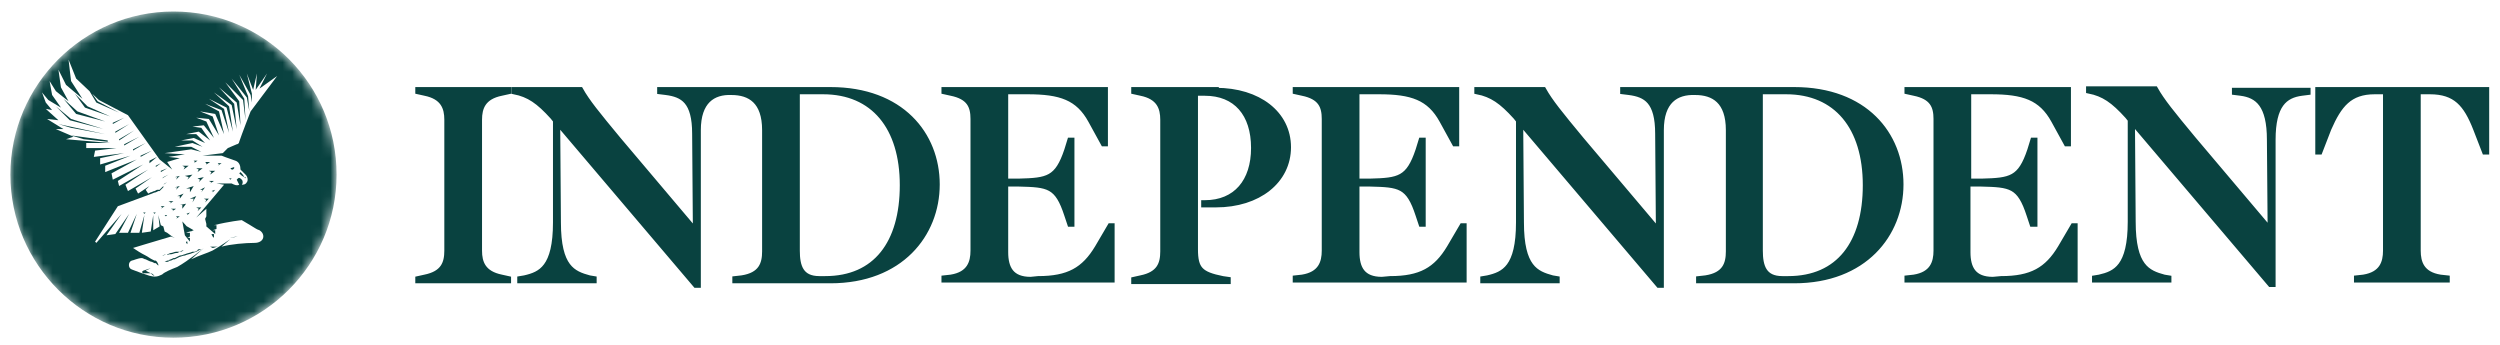 <svg width="261" height="36" viewBox="0 0 261 36" fill="none" xmlns="http://www.w3.org/2000/svg">
<g clip-path="url(#clip0_30_2699)">
<mask id="mask0_30_2699" style="mask-type:alpha" maskUnits="userSpaceOnUse" x="1" y="1" width="35" height="35">
<path d="M18.113 35.258C27.602 35.258 35.142 27.589 35.142 18.23C35.142 8.74 27.472 1.201 18.113 1.201C8.624 1.201 1.085 8.87 1.085 18.23C0.955 27.719 8.624 35.258 18.113 35.258Z" fill="black"/>
</mask>
<g mask="url(#mask0_30_2699)">
<path d="M18.244 19.55H18.508L18.375 19.814L18.771 19.418L18.244 19.55ZM18.375 18.758L18.771 18.362L18.244 18.494H18.508L18.375 18.758ZM17.188 21.53H16.791L16.924 21.662L16.791 21.794L17.188 21.53ZM18.111 21.002H17.584L17.848 21.134L17.715 21.266L18.111 21.002ZM18.508 20.474H18.771V20.738L19.168 20.21L18.508 20.474ZM17.188 22.454L17.32 22.586L17.188 22.718L17.451 22.454H17.188ZM19.564 22.454L19.828 22.19L19.431 22.322H19.564V22.454ZM19.828 20.078L20.224 19.418L19.431 19.682H19.828V20.078ZM18.375 21.794H17.848L18.111 21.926L17.98 22.058L18.375 21.794ZM19.3 18.362L19.695 18.494L19.564 18.758L20.092 18.23L19.3 18.362ZM19.035 21.794L19.431 21.266L18.771 21.398H19.035V21.794ZM20.224 17.041L20.62 16.777H20.224L20.356 16.91L20.224 17.041ZM19.168 17.702L19.695 17.305H19.035L19.3 17.438L19.168 17.702ZM21.28 20.738L21.544 20.87L21.412 21.134L21.808 20.738H21.28ZM22.732 17.305L23.128 17.041H22.732L22.864 17.174L22.732 17.305ZM18.771 22.586H18.375L18.508 22.718L18.375 22.85L18.771 22.586ZM21.544 17.174L21.94 16.91H21.412L21.544 17.041V17.174ZM20.884 19.814H21.148L21.016 20.078L21.412 19.55L20.884 19.814ZM21.148 16.25H23.128C23.128 16.25 23.788 16.514 24.58 16.777C24.976 16.91 25.108 17.305 25.108 17.702C25.108 17.702 25.372 17.966 25.636 18.23C25.9 18.494 25.9 18.89 25.768 19.022C25.636 19.286 25.372 19.286 25.24 19.286C25.372 19.154 25.372 18.89 25.24 18.758C25.108 18.626 24.976 18.494 24.844 18.626L24.712 18.758L24.976 19.286C24.712 19.418 24.448 19.286 24.184 19.154C24.184 19.154 24.184 19.154 22.6 19.154L23.392 19.286L20.488 22.718L21.544 21.794V22.586L21.412 22.85L21.544 23.378V23.642L22.468 24.434V24.302V24.17V24.038H22.336H22.204L22.6 23.906V23.774V23.642V23.51H22.468H22.336C23.92 23.114 25.24 22.982 25.24 22.982C26.824 23.906 26.692 23.906 27.088 24.038C27.748 24.434 27.616 25.358 26.56 25.358C25.636 25.358 24.052 25.49 23.128 25.754L24.052 24.962C24.052 24.962 23.128 25.622 22.204 26.15C21.676 26.414 20.752 26.678 19.96 27.074L21.28 25.886C21.28 25.886 19.696 27.206 18.508 27.866C17.848 28.13 17.188 28.394 16.924 28.658C16.395 28.922 16.131 28.922 15.604 28.79C14.811 28.526 14.415 28.394 13.755 28.13C13.359 27.998 13.359 27.338 13.755 27.206C13.887 27.206 14.415 26.942 14.811 26.942C14.943 26.942 15.075 27.074 15.207 27.074C15.472 27.206 15.736 27.338 15.867 27.338L16.131 27.47H16.264L16.395 27.602L16.527 27.734V27.866V27.602L16.395 27.338L16.264 27.206H16.131L15.867 27.074C15.604 26.942 15.472 26.81 15.207 26.678C14.679 26.414 14.283 26.15 13.887 25.886C13.887 25.886 15.604 25.358 17.848 24.698L18.244 24.83L17.98 24.698L17.451 24.302L17.188 24.17L17.055 23.642L16.791 23.51L16.527 22.454L16.66 23.642L15.999 24.038V22.454L15.736 24.17L14.811 24.302L15.075 22.454L14.547 24.302H13.623L14.283 22.322L13.359 24.302H12.435L13.491 22.322L12.039 24.434L11.115 24.566L12.699 22.322L10.059 25.358L9.927 25.226L12.303 21.53L15.867 20.21C15.867 20.21 16.131 20.078 16.264 20.078L16.527 19.946H16.66L16.791 19.814L16.924 19.682L17.055 19.55V19.418L16.924 19.55L16.791 19.682L16.66 19.814H16.527H16.395L16.131 19.946C15.999 19.946 15.867 20.078 15.736 20.078L15.472 20.21L15.207 19.814L15.604 19.418L14.415 20.21L14.151 19.682L15.867 18.494L13.359 19.946L13.095 19.286L15.472 17.702L12.435 19.418L12.303 18.89L14.944 17.174L11.775 18.758L11.643 18.098L14.283 16.645L10.983 17.966V17.305L13.623 16.25L10.455 17.174V16.514L12.963 15.986L9.795 16.381L9.927 15.722L12.171 15.457H9.003V14.93H11.511L6.891 14.534L7.683 14.27L5.835 13.477H6.627L4.911 12.421L6.099 12.553L4.779 11.365L5.439 11.497L4.779 10.705L4.383 9.649L5.043 10.441L6.363 11.233L5.439 9.913L5.175 8.461L5.835 9.517L7.155 10.573L6.363 9.121L6.099 7.273L6.891 8.857L8.607 10.309L7.419 8.461L7.155 6.217L7.947 8.197L10.323 10.441L13.359 12.025L16.66 16.645L17.98 17.702L17.451 16.91L18.771 16.514L17.584 16.381L19.3 16.117L17.188 15.986L19.96 15.589L21.016 15.854L19.96 15.325H18.244L20.092 14.93L21.148 15.325L20.092 14.665H18.904L20.224 14.402L21.412 14.93L20.488 14.005H19.431L20.752 13.742L21.94 14.665L21.016 13.345L20.092 13.213L21.28 13.081L22.336 14.402L21.544 12.685L20.488 12.289L21.808 12.421L22.864 14.137L22.204 12.157L20.884 11.629L22.468 11.893L23.392 14.005L22.864 11.629L21.412 10.837L23.128 11.497L23.92 13.873L23.392 11.365L21.808 10.309L23.656 11.233L24.316 13.742L23.92 11.101L22.336 9.649L24.184 10.969L24.712 13.477L24.448 10.837L22.864 9.121L24.712 10.705L25.108 13.081L24.976 10.573L23.524 8.593L25.372 10.441L25.636 12.553L25.504 10.309L24.184 8.197L25.768 10.177L26.032 11.629L25.9 10.045L24.976 7.801L26.164 9.913L26.296 10.705V9.781L25.768 7.669L26.428 9.385L26.824 7.669L26.692 9.385L27.88 7.669L27.088 9.253L28.936 7.933L26.164 11.629C26.164 11.629 25.24 14.005 24.976 14.797C24.976 14.93 24.844 15.062 24.712 15.062L23.788 15.457L23.26 15.986L21.148 16.25ZM18.111 1.201C8.739 1.201 1.083 8.857 1.083 18.23C1.083 27.602 8.739 35.258 18.111 35.258C27.484 35.258 35.14 27.602 35.14 18.23C35.14 8.857 27.616 1.201 18.111 1.201ZM20.62 18.626L20.884 18.758L20.752 19.022L21.28 18.494L20.62 18.626ZM22.072 19.946H22.204V20.078L22.468 19.814L22.072 19.946ZM19.431 25.358L19.564 25.49V25.358V25.226H19.431V25.358ZM21.016 26.018H20.884C20.752 26.018 20.62 26.018 20.62 26.15L20.356 26.282H20.224H20.092C19.828 26.414 19.564 26.414 19.3 26.546C19.168 26.546 19.035 26.678 18.771 26.678L18.508 26.81L18.244 26.942H18.111L17.848 27.074C17.715 27.074 17.584 27.206 17.584 27.206H17.451L17.188 27.338H17.32H17.451C17.584 27.338 17.715 27.206 17.715 27.206H17.848L18.111 27.074H18.244L18.508 26.942L18.771 26.81C18.904 26.81 19.036 26.678 19.3 26.678C19.564 26.546 19.828 26.546 20.092 26.414L20.488 26.282L20.752 26.15H20.884C20.62 26.15 20.752 26.15 21.016 26.018ZM17.715 26.546H17.848C17.98 26.546 18.244 26.414 18.375 26.414H18.508L18.771 26.282L19.035 26.15H19.168L18.904 26.282H18.64H18.508H18.375C18.244 26.282 17.98 26.414 17.848 26.414C17.715 26.414 17.584 26.546 17.451 26.546H17.32C17.188 26.546 17.055 26.678 16.924 26.678H17.055L17.32 26.546H17.451C17.451 26.678 17.584 26.546 17.715 26.546ZM20.488 21.662L20.752 21.794L20.62 22.058L21.016 21.662H20.488ZM20.092 21.134L20.488 20.474L19.828 20.738H20.224L20.092 21.134ZM22.336 18.89H21.808L22.072 19.022L21.94 19.154L22.336 18.89ZM20.092 24.302L19.035 23.114L19.3 24.566L19.828 25.226V25.094V24.962V24.83H19.695H19.564L19.828 24.698V24.566V24.434V24.302H19.695H19.564H19.431C19.696 24.17 19.96 24.17 20.224 24.038L19.3 23.51L20.092 24.302ZM21.808 17.834L22.072 17.966L21.94 18.23L22.468 17.834H21.808ZM12.963 12.289L11.775 12.817V12.421V12.95L12.963 12.289ZM14.019 13.61L12.435 14.534V14.137V14.665L14.019 13.61ZM13.491 12.95L12.039 13.742V13.345V13.873L13.491 12.95ZM15.867 15.722L14.679 16.25V15.854V16.381L15.867 15.722ZM15.207 14.93L13.887 15.589V15.194V15.722L15.207 14.93ZM14.547 14.27L12.963 15.062V14.665V15.194L14.547 14.27ZM10.851 13.477L7.419 12.421L5.835 11.101L7.287 12.553L10.851 13.477ZM10.983 12.685L8.079 11.629L6.627 10.309L7.947 11.893L10.983 12.685ZM20.488 17.57L20.752 17.702L20.62 17.966L21.148 17.57H20.488ZM7.419 14.137L8.739 14.534L11.247 14.797V14.665L7.419 14.137ZM7.815 9.781L8.871 11.233L11.511 12.157L9.135 11.101L7.815 9.781ZM16.395 16.381L15.604 16.777V16.514V17.041L16.395 16.381ZM10.983 14.005L6.099 12.95L7.419 13.345L10.983 14.005ZM12.435 11.761L10.191 10.573L8.871 8.725L10.059 10.705L12.435 11.761ZM21.94 25.754H22.204H22.468H22.732C22.6 25.754 22.336 25.886 22.204 25.886L21.94 25.754ZM24.052 24.83H24.184C24.316 24.83 24.58 24.698 24.844 24.698H25.108H25.24H25.372H25.108H24.712C24.448 24.698 24.316 24.83 24.052 24.83ZM22.204 24.698L22.336 24.83V24.698V24.566V24.434H22.204H22.072L22.204 24.698ZM24.052 18.758L24.184 18.626H24.052H23.92L24.052 18.758ZM24.052 17.57L24.184 17.702H24.316L24.448 17.57V17.438L24.052 17.57ZM25.504 18.494L25.636 18.626V18.494H25.504C25.372 18.23 25.24 18.098 25.108 17.966L24.976 18.098C25.108 18.23 25.24 18.362 25.504 18.494ZM17.055 18.494L16.924 18.626L17.584 18.23L17.055 18.494ZM16.791 17.041L16.264 17.305V17.041V17.438L16.791 17.041ZM17.188 19.154L17.055 19.286L17.451 19.022L17.188 19.154ZM17.451 17.57L16.791 17.834V17.57V17.966L17.451 17.57ZM25.372 24.962H25.108H24.844H24.712H24.58H24.448H24.316H24.58H24.712H24.976H25.108H25.24H25.504H25.768H25.9H26.032H26.164H25.9H25.768H25.504H25.24H25.372ZM14.944 22.19L15.075 22.322L14.944 22.454L15.207 22.19H14.944ZM15.736 28.526L15.207 28.262L15.736 27.998L14.944 28.262L14.811 28.394L14.944 28.526H15.736C15.867 28.658 15.999 28.79 16.131 28.79C15.999 28.658 15.867 28.526 15.736 28.526ZM15.999 22.19L16.131 22.322L15.999 22.454L16.264 22.19H15.999Z" fill="#094240"/>
</g>
<path d="M50.026 26.171C50.026 27.414 50.415 28.579 52.357 28.968L53.057 29.123V29.278H43.655V29.123L44.355 28.968C46.297 28.579 46.685 27.491 46.685 26.171V12.496C46.685 11.253 46.297 10.088 44.355 9.699L43.655 9.544V9.388H53.057V9.544L52.357 9.699C50.415 10.088 50.026 11.253 50.026 12.496V26.171ZM72.869 13.584V29.745H72.636L58.185 12.729L58.262 23.218C58.262 27.958 59.816 28.579 61.526 29.045L61.992 29.123V29.278H54.3V29.123L54.766 29.045C56.475 28.657 58.029 27.958 58.029 23.218V12.574L57.718 12.185C56.242 10.554 55.232 9.854 53.678 9.544V9.388H60.593C61.292 10.631 62.303 11.874 64.556 14.594L72.636 24.151L72.558 13.972C72.558 10.554 71.315 9.854 69.528 9.621L68.907 9.544V9.388H86.699C94.08 9.388 97.81 14.05 97.81 19.256C97.81 24.461 94.002 29.278 86.699 29.278H76.754V29.123L77.453 29.045C79.473 28.735 79.862 27.569 79.862 26.248V13.584C79.862 10.554 78.308 9.621 76.365 9.621C74.423 9.544 72.869 10.554 72.869 13.584ZM86.155 29.123C91.439 29.123 94.236 25.394 94.236 19.333C94.236 13.273 91.205 9.544 85.922 9.544H83.203V26.171C83.203 27.802 83.591 29.123 85.534 29.123H86.155ZM108.376 29.123C111.562 29.123 113.193 28.191 114.592 25.86L115.913 23.607H116.068V29.201H98.587V29.045L99.286 28.968C101.228 28.657 101.617 27.414 101.617 26.171V12.418C101.617 11.098 101.228 10.088 99.286 9.699L98.587 9.544V9.388H115.369V14.982H115.214L113.893 12.574C112.572 10.165 110.707 9.544 107.289 9.544H104.958V18.945H106.356C109.386 18.867 110.396 18.712 111.406 15.682L111.717 14.672H111.873V23.373H111.717L111.406 22.441C110.396 19.333 109.464 19.256 106.356 19.178H104.958V26.326C104.958 28.035 105.579 29.201 107.599 29.201L108.376 29.123ZM126.946 9.466C131.374 9.466 134.482 11.874 134.482 15.371C134.482 18.867 131.374 21.353 126.946 21.353H125.703V21.198H125.78C129.043 21.198 130.908 18.945 130.908 15.448C130.908 11.874 129.043 9.699 125.78 9.699H124.77V26.015C124.77 28.113 125.314 28.657 127.645 29.123L128.189 29.201V29.356H118.399V29.201L119.098 29.045C121.041 28.657 121.429 27.569 121.429 26.248V12.496C121.429 11.253 121.041 10.088 119.098 9.699L118.399 9.544V9.388H126.946V9.466ZM145.127 29.123C148.312 29.123 149.944 28.191 151.342 25.86L152.663 23.607H152.818V29.201H135.259V29.045L135.958 28.968C137.901 28.657 138.289 27.414 138.289 26.171V12.418C138.289 11.098 137.901 10.088 135.958 9.699L135.259 9.544V9.388H152.042V14.982H151.886L150.565 12.574C149.244 10.165 147.38 9.544 143.961 9.544H141.63V18.945H143.029C146.059 18.867 147.069 18.712 148.079 15.682L148.39 14.672H148.545V23.373H148.39L148.079 22.441C147.069 19.333 146.137 19.256 143.029 19.178H141.63V26.326C141.63 28.035 142.252 29.201 144.272 29.201L145.127 29.123ZM173.408 13.584V29.745H173.175L158.723 12.729L158.801 23.218C158.801 27.958 160.355 28.579 162.064 29.045L162.531 29.123V29.278H154.839V29.123L155.305 29.045C157.014 28.657 158.568 27.958 158.568 23.218V12.574L158.257 12.185C156.781 10.554 155.771 9.854 154.217 9.544V9.388H161.132C161.831 10.631 162.841 11.874 165.094 14.594L173.175 24.151L173.097 13.972C173.097 10.554 171.854 9.854 170.067 9.621L169.445 9.544V9.388H187.316C194.697 9.388 198.426 14.05 198.426 19.256C198.426 24.461 194.619 29.278 187.316 29.278H177.37V29.123L178.07 29.045C180.09 28.735 180.478 27.569 180.478 26.248V13.584C180.478 10.554 178.924 9.621 176.982 9.621C174.962 9.544 173.408 10.554 173.408 13.584ZM186.694 29.123C191.977 29.123 194.774 25.394 194.774 19.333C194.774 13.273 191.744 9.544 186.461 9.544H183.742V26.171C183.742 27.802 184.13 29.123 186.072 29.123H186.694ZM208.915 29.123C212.101 29.123 213.732 28.191 215.131 25.86L216.452 23.607H216.607V29.201H199.125V29.045L199.825 28.968C201.767 28.657 202.156 27.414 202.156 26.171V12.418C202.156 11.098 201.767 10.088 199.825 9.699L199.125 9.544V9.388H215.908V14.982H215.752L214.432 12.574C213.111 10.165 211.246 9.544 207.827 9.544H205.496V18.945H206.895C209.925 18.867 210.935 18.712 211.945 15.682L212.256 14.672H212.411V23.373H212.178L211.868 22.441C210.858 19.333 209.925 19.256 206.817 19.178H205.419V26.326C205.419 28.035 206.04 29.201 208.06 29.201L208.915 29.123ZM236.963 14.594C236.963 10.942 235.72 9.932 233.933 9.699L233.312 9.621V9.466H240.926V9.621L240.304 9.699C238.517 9.932 237.274 10.942 237.274 14.594V29.667H237.041L222.59 12.652L222.667 23.14C222.667 27.88 224.221 28.502 225.931 28.968L226.397 29.045V29.201H218.705V29.045L219.171 28.968C220.88 28.579 222.434 27.88 222.434 23.14V12.496L222.123 12.108C220.647 10.476 219.637 9.777 218.083 9.466V9.311H224.998C225.697 10.554 226.708 11.797 228.961 14.516L237.041 24.073L236.963 14.594ZM249.162 9.544H247.919C245.277 9.544 244.189 10.942 243.101 13.428L242.169 15.837H242.014V9.388H259.573V15.837H259.418L258.485 13.428C257.475 10.864 256.387 9.544 253.668 9.544H252.425V26.171C252.425 27.414 252.813 28.657 254.756 28.968L255.455 29.045V29.201H246.054V29.045L246.753 28.968C248.696 28.657 249.084 27.414 249.084 26.171V9.544H249.162Z" fill="#094240" stroke="#094240" stroke-width="0.596"/>
</g>
<defs>
<clipPath id="clip0_30_2699">
<rect width="260" height="35" fill="white" transform="translate(0.38 0.5)"/>
</clipPath>
</defs>
</svg>
